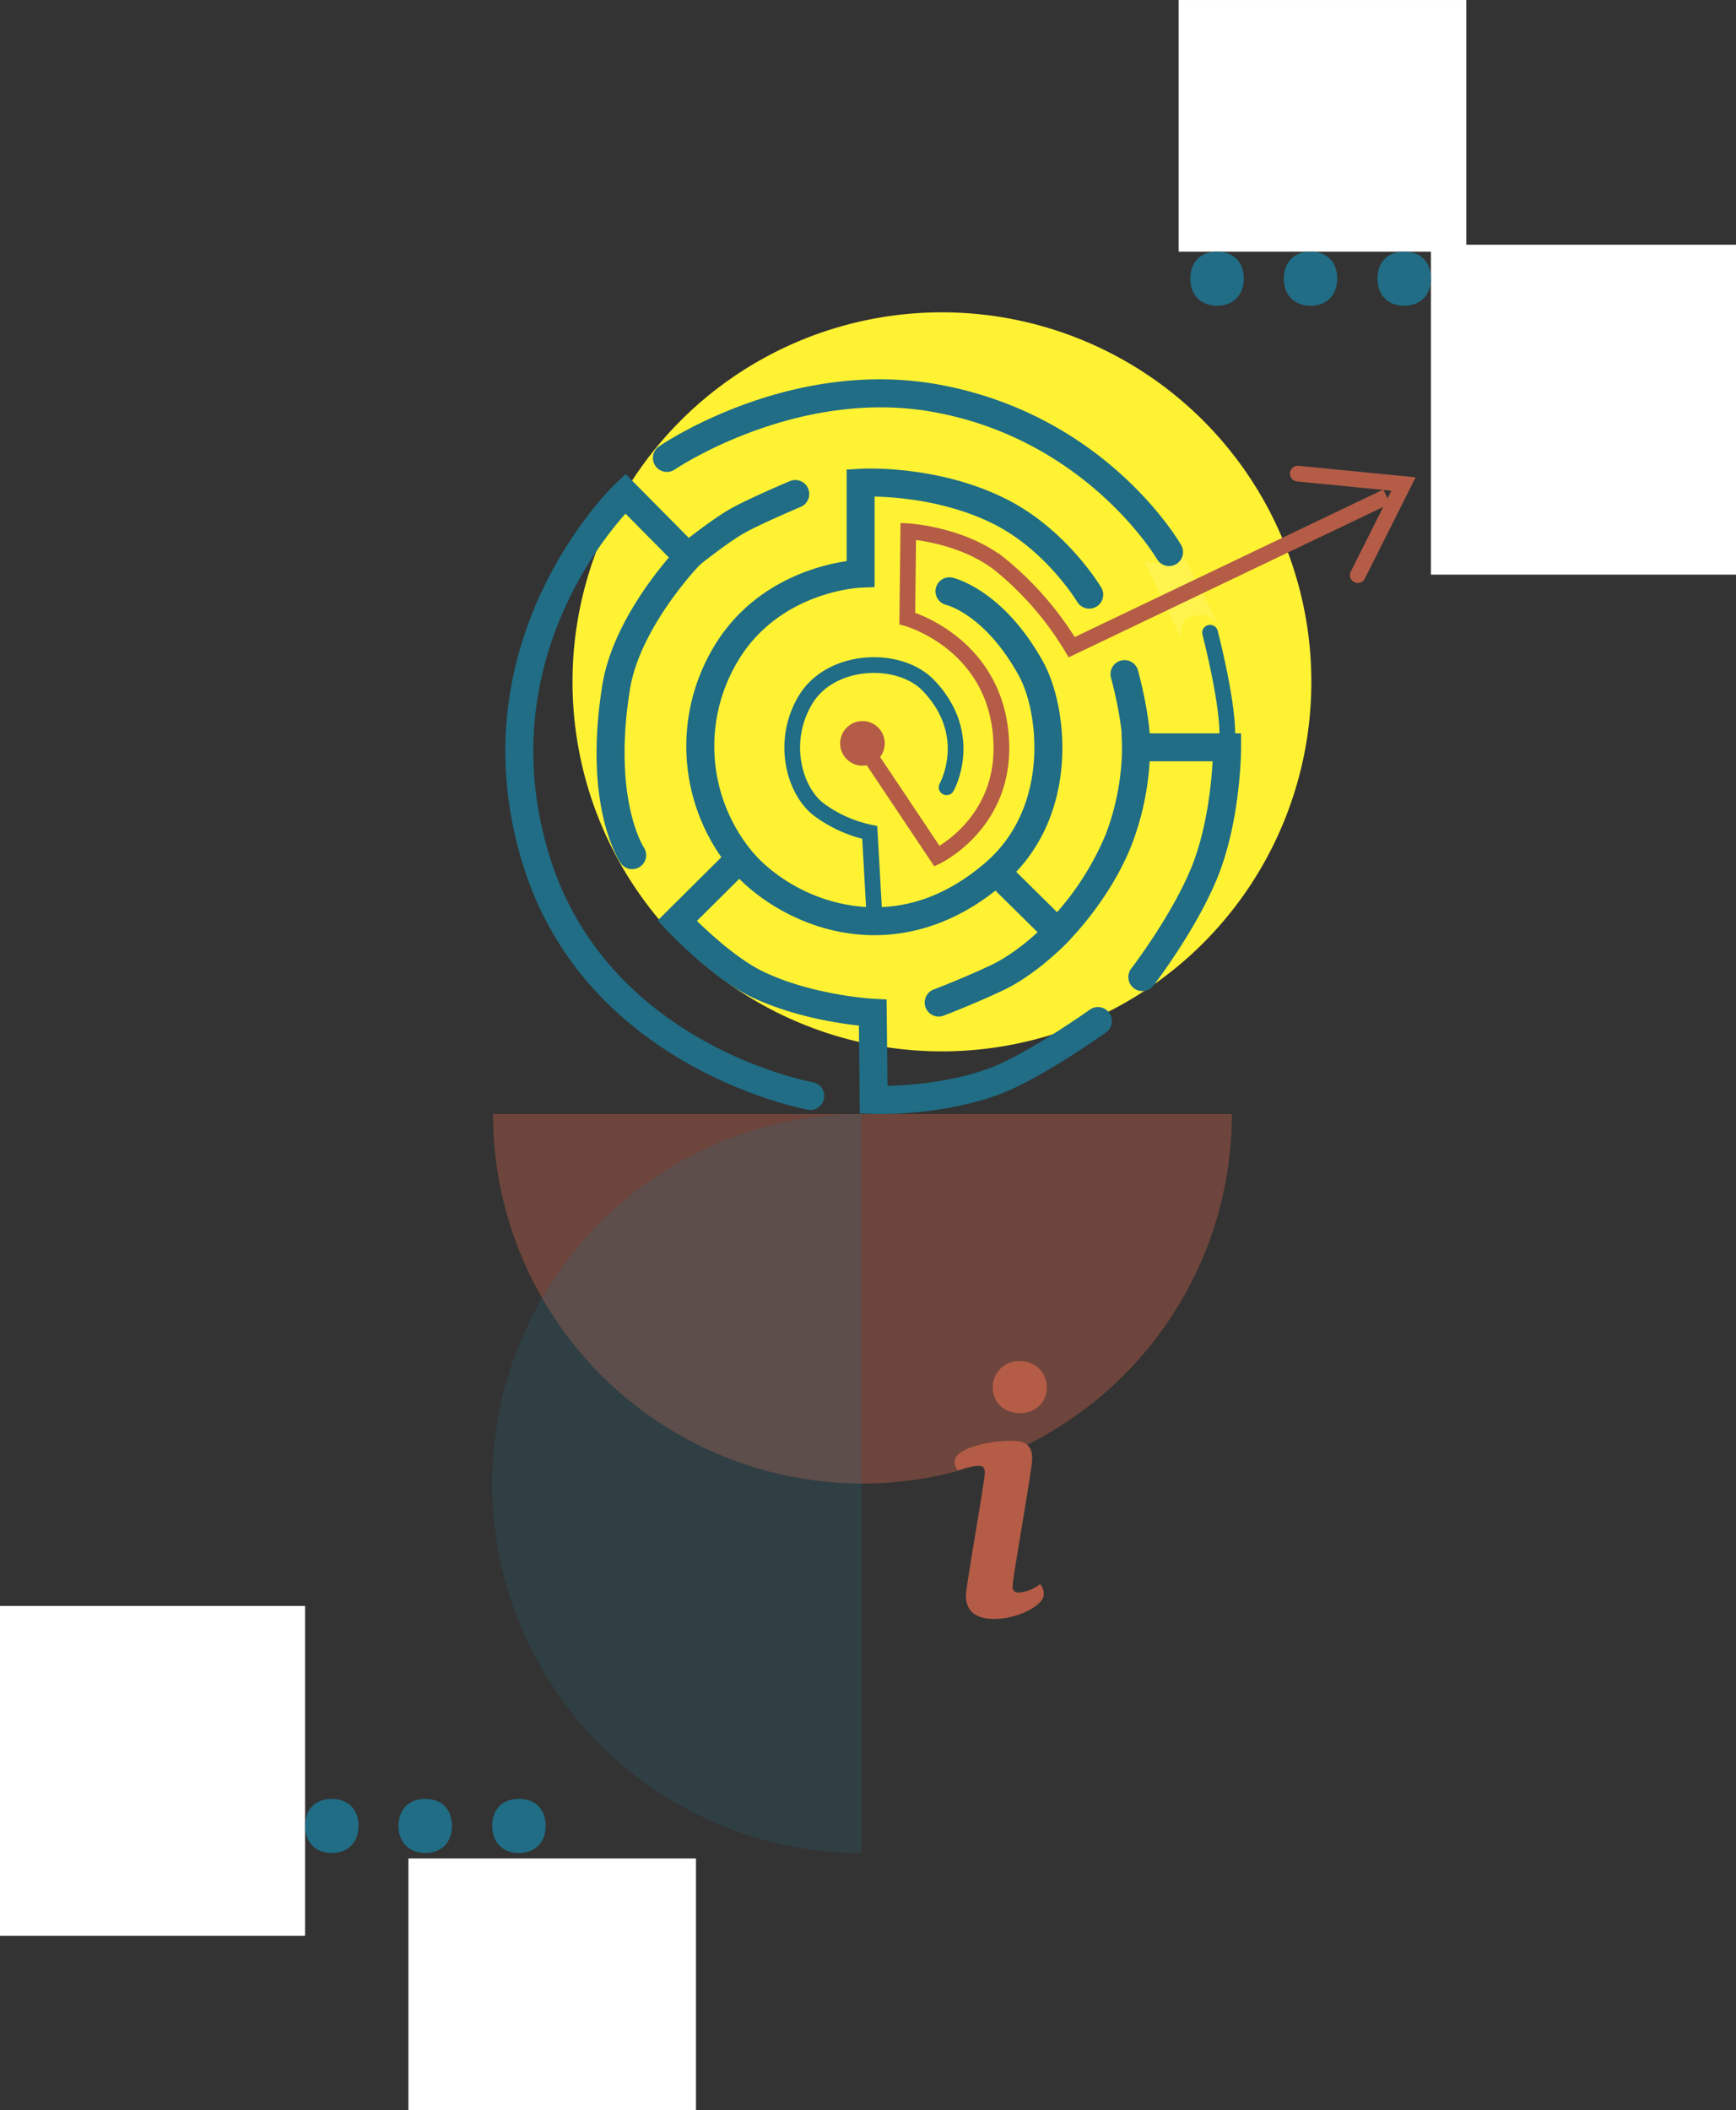 <svg id="Hilfe_in_Krisen" data-name="Hilfe in Krisen" xmlns="http://www.w3.org/2000/svg" xmlns:xlink="http://www.w3.org/1999/xlink" width="441.928" height="537.06" viewBox="0 0 441.928 537.06">
  <rect x="0" y="0" width="441.928" height="537.06" fill="#333333" stroke="none"/>
  <defs>
    <clipPath id="clip-path">
      <rect id="Rectangle_1361" data-name="Rectangle 1361" width="441.928" height="537.06" fill="none"/>
    </clipPath>
    <clipPath id="clip-path-3">
      <rect id="Rectangle_1357" data-name="Rectangle 1357" width="202.317" height="126.072" fill="none"/>
    </clipPath>
    <clipPath id="clip-path-5">
      <rect id="Rectangle_1359" data-name="Rectangle 1359" width="126.064" height="202.328" fill="none"/>
    </clipPath>
  </defs>
  <g id="Group_8275" data-name="Group 8275" clip-path="url(#clip-path)">
    <rect id="Rectangle_1353" data-name="Rectangle 1353" width="73.209" height="64.047" transform="translate(300.05 0.002)" fill="#fff"/>
    <rect id="Rectangle_1354" data-name="Rectangle 1354" width="73.209" height="64.046" transform="translate(103.97 473.014)" fill="#fff"/>
    <rect id="Rectangle_1355" data-name="Rectangle 1355" width="77.662" height="83.966" transform="translate(364.266 62.284)" fill="#fff"/>
    <rect id="Rectangle_1356" data-name="Rectangle 1356" width="77.662" height="83.968" transform="translate(0 408.745)" fill="#fff"/>
    <g id="Group_8261" data-name="Group 8261">
      <g id="Group_8260" data-name="Group 8260" clip-path="url(#clip-path)">
        <path id="Path_5320" data-name="Path 5320" d="M530.371-221.921a94.046,94.046,0,0,1-94.043,94.048,94.046,94.046,0,0,1-94.041-94.048,94.046,94.046,0,0,1,94.041-94.048,94.046,94.046,0,0,1,94.043,94.048" transform="translate(-196.545 395.463)" fill="#fff233"/>
        <g id="Group_8259" data-name="Group 8259" transform="translate(113.056 267.519)" opacity="0.45" style="mix-blend-mode: multiply;isolation: isolate">
          <g id="Group_8258" data-name="Group 8258">
            <g id="Group_8257" data-name="Group 8257" clip-path="url(#clip-path-3)">
              <path id="Path_5321" data-name="Path 5321" d="M330.914-201.283a94.045,94.045,0,0,0,94.041,94.048A94.046,94.046,0,0,0,519-201.283Z" transform="translate(-318.461 217.296)" fill="#b45c46"/>
            </g>
          </g>
        </g>
        <path id="Path_5322" data-name="Path 5322" d="M424.066-277.719a8.09,8.09,0,0,0,2.27.454,4.592,4.592,0,0,0,3.529-.555,3.222,3.222,0,0,0,1.866-2.573c0-1.765-.052-3.43-.052-3.43l11.044,21.687a10.561,10.561,0,0,0-3.126-1.916,9.077,9.077,0,0,0-3.026.454c-1.512.352-1.866.5-2.521,1.562s-.585,3.834-.585,3.834Z" transform="translate(-132.839 420.508)" fill="#fff44d"/>
        <path id="Path_5323" data-name="Path 5323" d="M383.651-226.8l19.2,28.725s16.643-7.969,16.39-27.886c-.331-26.076-23.954-32.632-23.954-32.632l.253-22.189s13.442.756,23.2,8.321a80.533,80.533,0,0,1,18.407,21.18l80.182-38.327" transform="translate(-164.322 416.003)" fill="none" stroke="#b45c46" stroke-width="4"/>
        <path id="Path_5324" data-name="Path 5324" d="M491.939-317.766c0-4.323-2.642-6.885-6.8-6.885s-6.8,2.562-6.8,6.885c0,4.163,2.642,6.885,6.8,6.885s6.8-2.722,6.8-6.885m-23.856,0c0-4.323-2.642-6.885-6.8-6.885-4.083,0-6.8,2.562-6.8,6.885,0,4.163,2.722,6.885,6.8,6.885,4.163,0,6.8-2.722,6.8-6.885m-23.776,0c0-4.323-2.722-6.885-6.8-6.885-4.163,0-6.8,2.562-6.8,6.885,0,4.163,2.642,6.885,6.8,6.885,4.083,0,6.8-2.722,6.8-6.885" transform="translate(-127.673 388.699)" fill="#206d85"/>
        <path id="Path_5325" data-name="Path 5325" d="M365.26-96.413c0-4.323-2.642-6.885-6.8-6.885s-6.8,2.562-6.8,6.885c0,4.163,2.642,6.885,6.8,6.885s6.8-2.722,6.8-6.885m-23.856,0c0-4.323-2.642-6.885-6.8-6.885-4.083,0-6.8,2.562-6.8,6.885,0,4.163,2.722,6.885,6.8,6.885,4.163,0,6.8-2.722,6.8-6.885m-23.776,0c0-4.323-2.722-6.885-6.8-6.885-4.163,0-6.8,2.562-6.8,6.885,0,4.163,2.642,6.885,6.8,6.885,4.083,0,6.8-2.722,6.8-6.885" transform="translate(-226.356 561.154)" fill="#206d85"/>
        <path id="Path_5326" data-name="Path 5326" d="M406.816-159.378c0,3.914,2.935,6.316,6.582,6.316s6.671-2.4,6.671-6.316a6.385,6.385,0,0,0-6.671-6.4,6.311,6.311,0,0,0-6.582,6.4m-9.073,20.9a13.145,13.145,0,0,1,5.337-1.156c1.245,0,1.69.712,1.69,2.046,0,2.135-4.8,28.91-4.8,31.223,0,3.825,2.491,5.693,6.849,5.693,6.493,0,12.453-3.647,12.453-5.871a3.36,3.36,0,0,0-.712-2.4,10.1,10.1,0,0,1-5.515,2.046,1.613,1.613,0,0,1-1.69-1.779c0-2.4,4.981-29.711,4.981-32.557,0-3.2-1.512-4.27-5.07-4.27-6.938,0-14.143,2.313-14.143,4.893a3.306,3.306,0,0,0,.623,2.135" transform="translate(-153.83 512.472)" fill="#b45c46"/>
        <path id="Path_5327" data-name="Path 5327" d="M406.816-159.378c0,3.914,2.935,6.316,6.582,6.316s6.671-2.4,6.671-6.316a6.385,6.385,0,0,0-6.671-6.4A6.311,6.311,0,0,0,406.816-159.378Zm-9.073,20.9a13.145,13.145,0,0,1,5.337-1.156c1.245,0,1.69.712,1.69,2.046,0,2.135-4.8,28.91-4.8,31.223,0,3.825,2.491,5.693,6.849,5.693,6.493,0,12.453-3.647,12.453-5.871a3.36,3.36,0,0,0-.712-2.4,10.1,10.1,0,0,1-5.515,2.046,1.613,1.613,0,0,1-1.69-1.779c0-2.4,4.981-29.711,4.981-32.557,0-3.2-1.512-4.27-5.07-4.27-6.938,0-14.143,2.313-14.143,4.893A3.306,3.306,0,0,0,397.743-138.474Z" transform="translate(-153.83 512.472)" fill="none" stroke="#b45c46" stroke-width="0.5"/>
      </g>
    </g>
    <path id="Path_5328" data-name="Path 5328" d="M446.074-292.893l26.909,2.638-11.638,23.192" transform="translate(-115.695 413.441)" fill="none" stroke="#b45c46" stroke-linecap="round" stroke-width="4"/>
    <g id="Group_8274" data-name="Group 8274">
      <g id="Group_8273" data-name="Group 8273" clip-path="url(#clip-path)">
        <path id="Path_5329" data-name="Path 5329" d="M386.26-246.145a5.674,5.674,0,0,0,5.673-5.674,5.674,5.674,0,0,0-5.673-5.674,5.674,5.674,0,0,0-5.673,5.674,5.674,5.674,0,0,0,5.673,5.674" transform="translate(-166.709 441.022)" fill="#b45c46"/>
        <g id="Group_8262" data-name="Group 8262" transform="translate(166.211 96.544)">
          <path id="Path_5330" data-name="Path 5330" d="M485.19-258.861a3.555,3.555,0,0,1-3.087-1.783c-.173-.3-17.922-30.2-56.567-37.361-34.872-6.467-65.869,14.357-66.179,14.567a3.557,3.557,0,0,1-4.944-.929,3.556,3.556,0,0,1,.925-4.942C356.7-290.239,389.01-312,426.834-305c41.981,7.775,60.662,39.462,61.436,40.807a3.561,3.561,0,0,1-1.308,4.86A3.563,3.563,0,0,1,485.19-258.861Z" transform="translate(-353.793 306.386)" fill="#206d85"/>
        </g>
        <g id="Group_8263" data-name="Group 8263" transform="translate(128.639 120.675)">
          <path id="Path_5331" data-name="Path 5331" d="M410.318-131a3.54,3.54,0,0,1-.608-.052c-.562-.1-56.5-10.3-72.59-62.469-17.728-57.479,23.25-96.56,23.666-96.95l2.524-2.356,20.848,21.057-2.4,2.5c-.148.155-14.839,15.633-17.352,31.186-4.5,27.853,3.433,40.124,3.513,40.245a3.571,3.571,0,0,1-.946,4.932,3.546,3.546,0,0,1-4.917-.9c-.4-.573-9.688-14.4-4.675-45.413,2.243-13.868,12.3-26.975,16.927-32.388l-11.044-11.157c-8.091,9.065-33.274,41.972-19.345,87.142,14.821,48.039,66.478,57.463,67,57.554a3.559,3.559,0,0,1,2.9,4.111A3.559,3.559,0,0,1,410.318-131Z" transform="translate(-332.673 292.822)" fill="#206d85"/>
        </g>
        <g id="Group_8264" data-name="Group 8264" transform="translate(171.355 122.174)">
          <path id="Path_5332" data-name="Path 5332" d="M360.244-268.824a3.552,3.552,0,0,1-2.77-1.322,3.558,3.558,0,0,1,.532-5c.331-.269,8.142-6.567,13.07-9.4,4.46-2.56,14.874-6.967,15.315-7.152a3.554,3.554,0,0,1,4.661,1.893,3.559,3.559,0,0,1-1.893,4.663c-.1.044-10.455,4.423-14.54,6.768-4.439,2.549-12.065,8.7-12.142,8.76A3.545,3.545,0,0,1,360.244-268.824Z" transform="translate(-356.684 291.98)" fill="#206d85"/>
        </g>
        <g id="Group_8265" data-name="Group 8265" transform="translate(174.67 119.258)">
          <path id="Path_5333" data-name="Path 5333" d="M406.483-174.858q-1.892,0-3.795-.158c-15.127-1.263-27.163-9.764-32.872-16.661a49.168,49.168,0,0,1-5.18-54.9c9.681-17.9,27.327-22.385,34.771-23.493v-23.288l3.344-.2c.817-.05,20.172-1.1,37.747,7.94,14.853,7.639,23.36,21.676,23.716,22.269a3.56,3.56,0,0,1-1.229,4.88,3.559,3.559,0,0,1-4.878-1.228c-.126-.208-7.908-12.929-20.862-19.593-11.734-6.035-24.737-7.063-30.722-7.188v23.032l-3.423.132c-.882.037-21.948,1.156-32.2,20.123a42.064,42.064,0,0,0,4.4,46.973c4.83,5.834,15.056,13.028,27.984,14.108,11.183.955,21.778-2.852,31.5-11.253,16.372-14.149,13.527-38.32,8.464-47.527-8.452-15.37-18.1-17.932-18.51-18.033a3.575,3.575,0,0,1-2.619-4.281,3.53,3.53,0,0,1,4.23-2.651c.525.119,13.017,3.136,23.132,21.534,6.2,11.265,9.61,39.355-10.044,56.344C429.45-179.35,418.131-174.858,406.483-174.858Z" transform="translate(-358.548 293.618)" fill="#206d85"/>
        </g>
        <path id="Path_5334" data-name="Path 5334" d="M413.025-234.4s7.452-13.181-4.538-25.82c-7.463-7.867-24.911-7.163-31.367,3.53s-2.823,23.5,3.631,28.14a33.262,33.262,0,0,0,12.709,5.649l1.21,21.584" transform="translate(-172.051 434.776)" fill="none" stroke="#206d85" stroke-linecap="round" stroke-width="4"/>
        <g id="Group_8266" data-name="Group 8266" transform="translate(167.437 215.573)">
          <path id="Path_5335" data-name="Path 5335" d="M411.118-171.52c-1.048,0-1.685-.023-1.808-.027l-3.391-.128-.224-22.351c-5.527-.6-16.941-2.348-27.21-7.212-10.2-4.83-21.188-16.53-21.649-17.026l-2.355-2.521,17.776-17.661a3.556,3.556,0,0,1,5.033.016,3.56,3.56,0,0,1-.018,5.033l-12.809,12.726c3.627,3.542,10.719,9.991,17.069,13,12.588,5.964,27.72,6.816,27.872,6.823l3.339.174.222,22c5.314-.133,16-.875,25.739-4.416,9.53-3.466,25.618-14.871,25.779-14.987a3.555,3.555,0,0,1,4.96.838,3.557,3.557,0,0,1-.834,4.962c-.692.491-17.034,12.078-27.475,15.877C428.937-171.961,415.843-171.52,411.118-171.52Z" transform="translate(-354.482 239.481)" fill="#206d85"/>
        </g>
        <g id="Group_8267" data-name="Group 8267" transform="translate(250.124 186.647)">
          <path id="Path_5336" data-name="Path 5336" d="M441.633-190.143a3.554,3.554,0,0,1-2.169-.738,3.559,3.559,0,0,1-.648-4.99c.1-.132,10.217-13.343,15.26-25.61,3.99-9.7,5.129-21.387,5.453-27.142H443.492a70.43,70.43,0,0,1-4.6,21.331c-5.559,14.057-15.911,24.3-16.349,24.733l-2.5,2.45L402.02-217.9a3.561,3.561,0,0,1-.034-5.033,3.554,3.554,0,0,1,5.033-.032l12.914,12.747a71.882,71.882,0,0,0,12.341-19.693,63.214,63.214,0,0,0,4.191-22.171l-.1-3.654,30.41-.005v3.558c0,.758-.069,18.705-6.118,33.406-5.412,13.164-15.766,26.676-16.2,27.247A3.562,3.562,0,0,1,441.633-190.143Z" transform="translate(-400.961 255.74)" fill="#206d85"/>
        </g>
        <g id="Group_8268" data-name="Group 8268" transform="translate(235.398 233.226)">
          <path id="Path_5337" data-name="Path 5337" d="M396.242-204.058a3.561,3.561,0,0,1-3.325-2.293,3.56,3.56,0,0,1,2.058-4.592c.078-.028,7.917-3.024,14.663-6.241,7.771-3.7,14.677-11.151,14.744-11.226a3.559,3.559,0,0,1,5.027-.21,3.559,3.559,0,0,1,.215,5.024c-.319.345-7.885,8.525-16.924,12.836-7.013,3.343-14.862,6.341-15.193,6.469A3.558,3.558,0,0,1,396.242-204.058Z" transform="translate(-392.684 229.559)" fill="#206d85"/>
        </g>
        <g id="Group_8269" data-name="Group 8269" transform="translate(282.699 168.01)">
          <path id="Path_5338" data-name="Path 5338" d="M425.76-239.829c-.089,0-.176,0-.265-.011a3.558,3.558,0,0,1-3.288-3.809c.379-5.12-1.9-14.775-2.806-18.063a3.558,3.558,0,0,1,2.482-4.377,3.562,3.562,0,0,1,4.378,2.482c.146.53,3.588,13.094,3.042,20.483A3.557,3.557,0,0,1,425.76-239.829Z" transform="translate(-419.272 266.216)" fill="#206d85"/>
        </g>
        <path id="Path_5339" data-name="Path 5339" d="M433.519-270.136s4.992,19.063,4.342,27.535" transform="translate(-125.475 431.171)" fill="none" stroke="#206d85" stroke-linecap="round" stroke-width="4"/>
        <g id="Group_8272" data-name="Group 8272" transform="translate(109.276 271.077)" opacity="0.2" style="mix-blend-mode: multiply;isolation: isolate">
          <g id="Group_8271" data-name="Group 8271">
            <g id="Group_8270" data-name="Group 8270" clip-path="url(#clip-path-5)">
              <path id="Path_5340" data-name="Path 5340" d="M424.831-201.283a94.045,94.045,0,0,0-94.043,94.046,94.046,94.046,0,0,0,94.043,94.048Z" transform="translate(-314.779 213.737)" fill="#206d85"/>
            </g>
          </g>
        </g>
      </g>
    </g>
  </g>
</svg>

